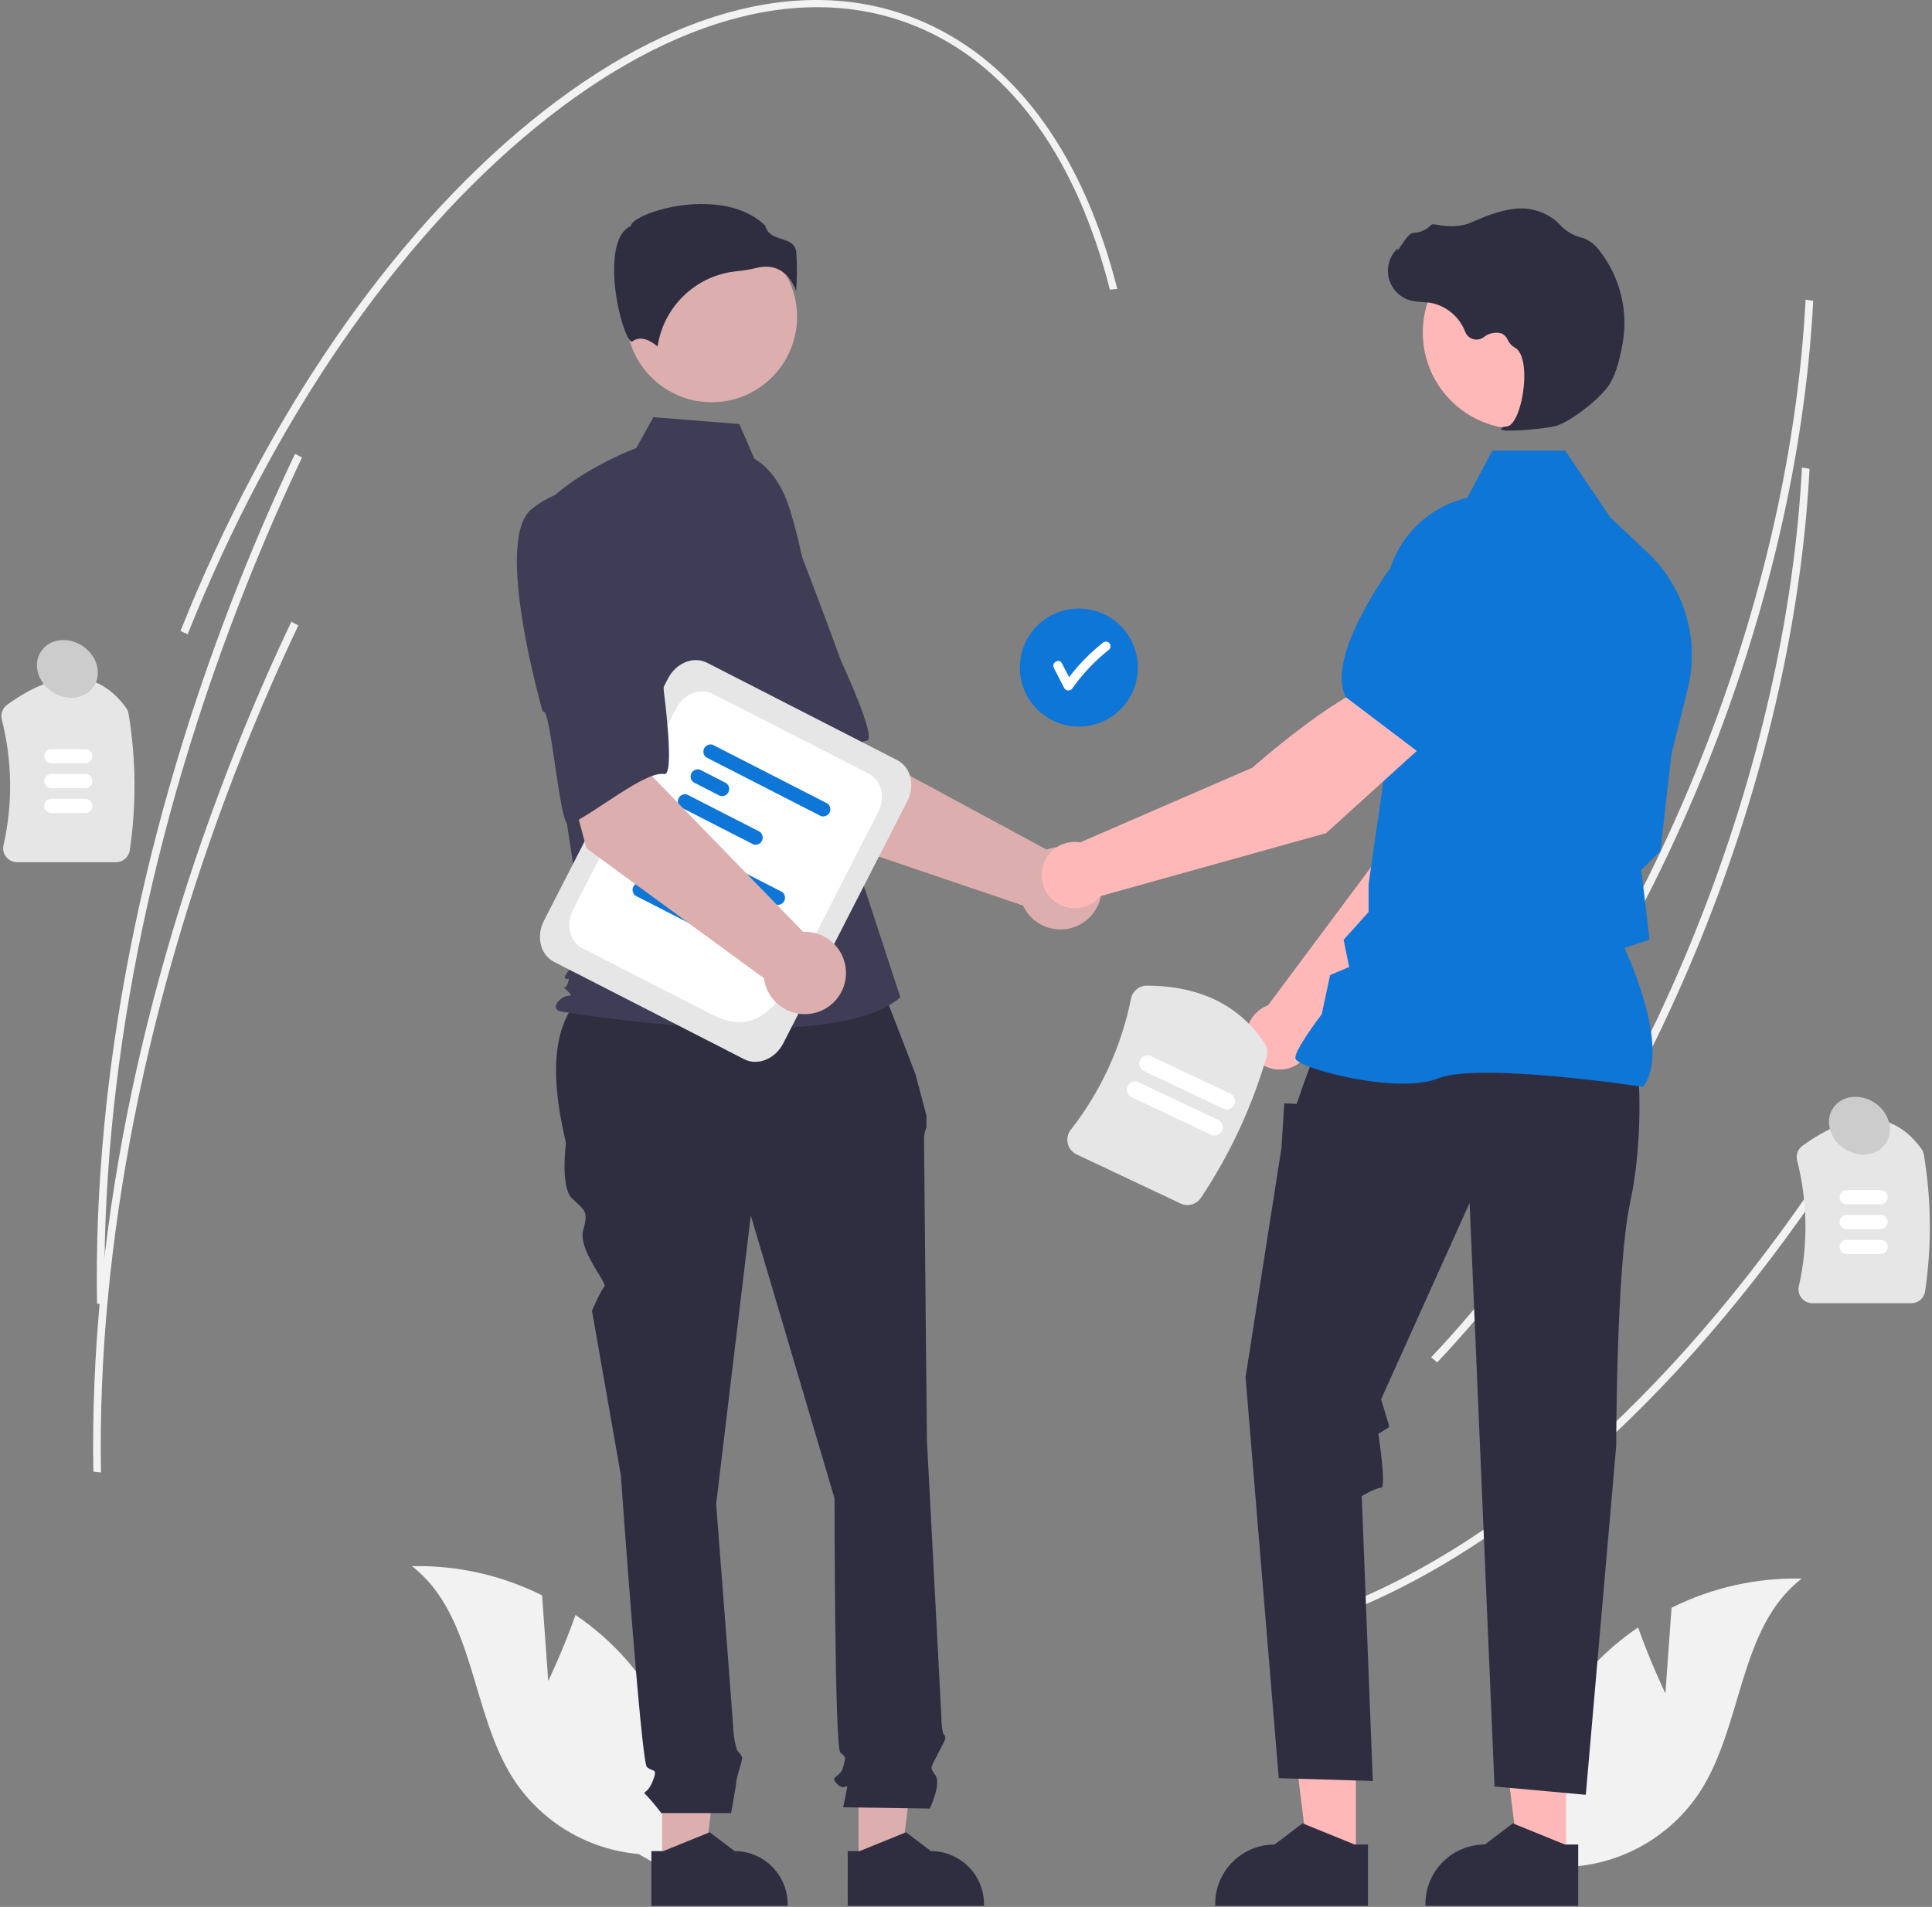<?xml version="1.0" encoding="UTF-8"?> <svg xmlns="http://www.w3.org/2000/svg" xmlns:xlink="http://www.w3.org/1999/xlink" width="622px" height="614px" viewBox="0 0 622 614" version="1.1"><rect x="0" y="0" width="622" height="614" fill="#808080" stroke="none"/><title>2</title><g id="Page-1" stroke="none" stroke-width="1" fill="none" fill-rule="evenodd"><g id="2" transform="translate(0.439, 0)" fill-rule="nonzero"><path d="M582.226,112.083 C578.285,155.507 567.057,201.294 549.449,245.473 C527.673,300.106 497.923,348.226 463.412,384.632 L461.497,382.962 C495.84,346.732 525.456,298.823 547.14,244.416 C566.738,195.25 578.394,144.085 580.865,96.475 L583.312,96.884 C583.052,101.913 582.69,106.979 582.226,112.083 Z" id="Path" fill="#F2F2F2"></path><path d="M597.923,364.278 C549.45,441.394 490.643,496.494 432.333,519.426 L431.153,517.263 C489.06,494.489 547.523,439.672 595.774,362.908 L597.923,364.278 Z" id="Path" fill="#F2F2F2"></path><path d="M581.05,166.147 C577.109,209.57 565.881,255.358 548.272,299.537 C526.497,354.17 496.746,402.29 462.236,438.696 L460.32,437.026 C494.664,400.795 524.279,352.887 545.964,298.48 C565.561,249.314 577.218,198.148 579.688,150.538 L582.135,150.948 C581.876,155.976 581.514,161.043 581.05,166.147 Z" id="Path" fill="#F2F2F2"></path><path d="M36.887,277.628 L5.083,277.628 C3.706,277.631 2.404,277.003 1.548,275.925 C0.703,274.874 0.385,273.494 0.685,272.18 C3.714,258.814 3.524,244.921 0.13,231.643 C-0.309,229.855 0.384,227.979 1.88,226.905 C18.233,215.143 31.112,215.485 40.159,227.921 C40.567,228.488 40.838,229.142 40.951,229.831 C43.368,244.363 43.502,259.183 41.347,273.756 C41.037,275.98 39.132,277.634 36.887,277.628 L36.887,277.628 Z" id="Path" fill="#E6E6E6"></path><path d="M27.027,245.779 L16.086,245.779 C14.826,245.779 13.805,244.758 13.805,243.498 C13.805,242.238 14.826,241.217 16.086,241.217 L27.027,241.217 C28.285,241.219 29.303,242.24 29.303,243.498 C29.303,244.756 28.285,245.776 27.027,245.779 Z" id="Path" fill="#FFFFFF"></path><path d="M27.027,253.779 L16.086,253.779 C14.826,253.779 13.805,252.758 13.805,251.498 C13.805,250.238 14.826,249.217 16.086,249.217 L27.027,249.217 C28.285,249.219 29.303,250.24 29.303,251.498 C29.303,252.756 28.285,253.776 27.027,253.779 Z" id="Path" fill="#FFFFFF"></path><path d="M27.027,261.779 L16.086,261.779 C14.826,261.779 13.805,260.758 13.805,259.498 C13.805,258.238 14.826,257.217 16.086,257.217 L27.027,257.217 C28.285,257.219 29.303,258.24 29.303,259.498 C29.303,260.756 28.285,261.776 27.027,261.779 Z" id="Path" fill="#FFFFFF"></path><path d="M614.887,419.628 L583.083,419.628 C581.706,419.631 580.404,419.003 579.548,417.925 C578.703,416.874 578.385,415.494 578.685,414.18 C581.714,400.814 581.524,386.921 578.13,373.643 C577.691,371.855 578.384,369.979 579.88,368.905 C596.233,357.143 609.112,357.485 618.159,369.921 C618.567,370.488 618.838,371.142 618.951,371.831 C621.368,386.363 621.502,401.183 619.347,415.756 C619.037,417.98 617.132,419.634 614.887,419.628 L614.887,419.628 Z" id="Path" fill="#E6E6E6"></path><path d="M605.027,387.779 L594.086,387.779 C592.828,387.776 591.81,386.756 591.81,385.498 C591.81,384.24 592.828,383.219 594.086,383.217 L605.027,383.217 C606.287,383.217 607.308,384.238 607.308,385.498 C607.308,386.758 606.287,387.779 605.027,387.779 Z" id="Path" fill="#FFFFFF"></path><path d="M605.027,395.779 L594.086,395.779 C592.828,395.776 591.81,394.756 591.81,393.498 C591.81,392.24 592.828,391.219 594.086,391.217 L605.027,391.217 C606.287,391.217 607.308,392.238 607.308,393.498 C607.308,394.758 606.287,395.779 605.027,395.779 Z" id="Path" fill="#FFFFFF"></path><path d="M605.027,403.779 L594.086,403.779 C592.828,403.776 591.81,402.756 591.81,401.498 C591.81,400.24 592.828,399.219 594.086,399.217 L605.027,399.217 C606.287,399.217 607.308,400.238 607.308,401.498 C607.308,402.758 606.287,403.779 605.027,403.779 Z" id="Path" fill="#FFFFFF"></path><path d="M176.064,541.276 L174.081,513.688 C161.087,507.192 146.705,503.967 132.182,504.292 C152.614,520.085 150.977,551.649 165.127,573.251 C174.171,586.831 188.901,595.56 205.155,596.973 L222.159,606.755 C226.095,580.738 218.442,554.301 201.215,534.409 C196.385,528.943 190.885,524.107 184.847,520.014 C181.13,530.685 176.064,541.276 176.064,541.276 Z" id="Path" fill="#F2F2F2"></path><path d="M535.727,545.276 L537.711,517.688 C550.704,511.192 565.087,507.967 579.61,508.292 C559.178,524.085 560.815,555.649 546.665,577.251 C537.62,590.831 522.891,599.56 506.637,600.973 L489.633,610.755 C485.696,584.738 493.35,558.301 510.577,538.409 C515.407,532.943 520.906,528.107 526.945,524.014 C530.662,534.685 535.727,545.276 535.727,545.276 Z" id="Path" fill="#F2F2F2"></path><circle id="Oval" fill="#0D76D6" cx="346.896" cy="214.942" r="19"></circle><path d="M356.649,207.024 C356.056,206.457 355.122,206.457 354.528,207.024 C350.497,210.239 346.875,213.938 343.746,218.037 C342.978,216.55 342.21,215.064 341.442,213.577 C340.555,211.862 337.965,213.377 338.851,215.092 C339.975,217.266 341.098,219.44 342.222,221.614 C342.498,222.065 342.988,222.341 343.517,222.341 C344.046,222.341 344.537,222.065 344.813,221.614 C348.147,216.917 352.133,212.719 356.649,209.145 C357.23,208.557 357.23,207.612 356.649,207.024 Z" id="Path" fill="#FFFFFF"></path><path d="M261.881,268.819 L233.229,223.824 L266.407,206.055 L275.115,240.385 L336.47,273.54 C343.222,271.11 350.683,274.49 353.309,281.168 C355.935,287.847 352.774,295.402 346.175,298.222 C339.576,301.041 331.931,298.102 328.92,291.588 L261.881,268.819 Z" id="Path" fill="#DCAEAE"></path><path d="M212.296,169.856 C203.294,183.074 235.286,231.119 235.286,231.119 C236.845,227.759 251.743,265.485 254.238,263.256 C261.33,256.922 272.432,239.28 278.604,238.493 C282.133,238.044 270.419,213.015 270.419,213.015 C270.419,213.015 265.065,198.235 257.8,179.356 C253.827,168.43 244.533,160.302 233.174,157.821 C233.174,157.821 221.299,156.638 212.296,169.856 Z" id="Path" fill="#3F3D56"></path><polygon id="Path" fill="#DCAEAE" points="212.736 600.491 226.343 600.49 232.816 548.005 212.733 548.006"></polygon><path d="M209.264,596.048 L213.094,596.048 L228.047,589.967 L236.062,596.047 L236.063,596.047 C245.494,596.048 253.14,603.693 253.14,613.124 L253.14,613.679 L209.265,613.681 L209.264,596.048 Z" id="Path" fill="#2F2E41"></path><polygon id="Path" fill="#DCAEAE" points="275.952 600.491 289.559 600.49 296.033 548.005 275.95 548.006"></polygon><path d="M272.481,596.048 L276.311,596.048 L291.264,589.967 L299.279,596.047 L299.28,596.047 C308.711,596.048 316.356,603.693 316.357,613.124 L316.357,613.679 L272.482,613.681 L272.481,596.048 Z" id="Path" fill="#2F2E41"></path><path d="M281.842,313.552 L193.335,315.764 C176.525,324.894 176.27,344.655 181.778,368.117 C181.778,368.117 179.918,382.062 183.637,385.78 C187.356,389.499 189.215,389.499 187.356,396.006 C185.496,402.514 195.32,413.143 194.127,414.336 C192.934,415.529 190.145,422.037 190.145,422.037 L199.441,475.027 C199.441,475.027 205.949,567.063 207.808,568.922 C209.667,570.782 211.527,568.922 209.667,573.571 C207.808,578.219 205.949,576.36 207.808,578.219 C209.455,579.995 211.007,581.857 212.456,583.797 L234.933,583.797 C234.933,583.797 236.627,574.5 236.627,573.571 C236.627,572.641 238.487,567.063 238.487,566.133 C238.487,565.204 236.843,563.56 236.843,563.56 C236.275,561.671 235.892,559.73 235.698,557.767 C235.698,555.907 230.12,484.324 230.12,484.324 L241.276,391.358 L268.236,482.464 C268.236,482.464 268.236,562.415 270.095,564.274 C271.954,566.133 271.954,565.204 271.025,568.922 C270.095,572.641 266.376,571.711 269.165,574.5 C271.954,577.289 272.884,572.641 271.954,577.289 L271.025,581.938 L298.914,582.337 C298.914,582.337 302.633,574.5 300.774,571.711 C298.914,568.922 299.026,569.684 301.294,565.12 C303.563,560.556 304.492,559.626 303.563,558.696 C302.633,557.767 302.633,552.822 302.633,552.822 L297.985,463.871 C297.985,463.871 297.055,369.976 297.055,367.187 C296.985,365.752 297.249,364.32 297.827,363.005 L297.827,359.219 L294.266,345.805 L281.842,313.552 Z" id="Path" fill="#2F2E41"></path><circle id="Oval" fill="#DCAEAE" cx="228.674" cy="102.015" r="27.5"></circle><path d="M242.424,147.69 C248.349,151.212 251.893,157.684 253.927,164.269 C257.694,176.461 259.961,189.066 260.678,201.806 L262.827,239.947 L289.44,321.161 C266.376,340.677 179.68,325.597 179.68,325.597 C179.68,325.597 177.019,324.71 179.68,322.048 C182.342,319.387 184.932,321.745 182.271,319.083 C179.61,316.422 181.445,319.387 182.332,316.726 C183.219,314.064 182.332,315.839 181.445,314.952 C180.557,314.064 188.312,306.081 188.312,306.081 L181.215,259.463 L172.344,165.432 C182.99,152.126 204.398,144.282 204.398,144.282 L209.93,134.325 L237.588,136.537 L242.424,147.69 Z" id="Path" fill="#3F3D56"></path><path d="M251.344,87.405 C253.481,88.999 255.064,91.224 255.871,93.765 C256.181,89.612 256.201,85.442 255.93,81.286 C255.606,78.366 253.55,77.709 251.169,76.948 C249.019,76.26 246.588,75.483 245.933,72.648 C237.289,64.239 222.241,64.663 211.943,67.596 C206.276,69.21 203.015,71.284 202.723,72.499 L202.663,72.749 L202.433,72.864 C198.065,75.048 197.214,81.945 197.271,87.346 C197.377,97.522 200.891,109.079 202.87,110.018 C202.975,110.068 203.001,110.048 203.047,110.011 L203.047,110.011 C206.027,107.629 209.663,110.192 211.261,111.585 C213.2,98.57 223.77,88.558 236.87,87.325 C238.949,87.124 241.012,86.778 243.043,86.29 C244.073,86.024 245.132,85.885 246.196,85.876 C248.028,85.849 249.824,86.382 251.344,87.405 L251.344,87.405 Z" id="Path" fill="#2F2E41"></path><path d="M422.058,335.464 L474.958,281.746 L488.895,238.783 L466.467,229.711 C455.356,240.918 443.919,275.226 443.919,275.226 L407.814,323.684 C407.525,323.791 407.238,323.905 406.955,324.039 C402.366,326.205 399.934,331.3 401.134,336.231 C402.335,341.162 406.838,344.568 411.909,344.382 C416.98,344.196 421.222,340.469 422.058,335.464 Z" id="Path" fill="#FFB8B8"></path><path d="M460.349,234.626 L488.712,242.831 L488.817,242.81 C499.243,240.786 507.49,223.46 512.572,209.282 C516.042,199.578 511.403,188.846 501.958,184.724 L501.958,184.724 C495.088,181.781 487.143,182.993 481.462,187.849 L467.321,200.027 L460.349,234.626 Z" id="Path" fill="#0D76D6"></path><polygon id="Path" fill="#FFB8B8" points="436.082 598.895 420.828 598.894 413.572 540.059 436.084 540.06"></polygon><path d="M439.973,593.915 L435.679,593.914 L418.917,587.098 L409.933,593.913 L409.932,593.913 C399.359,593.914 390.789,602.484 390.788,613.057 L390.788,613.679 L439.972,613.681 L439.973,593.915 Z" id="Path" fill="#2F2E41"></path><polygon id="Path" fill="#FFB8B8" points="503.765 598.895 488.511 598.894 481.255 540.059 503.768 540.06"></polygon><path d="M507.656,593.915 L503.363,593.914 L486.6,587.098 L477.616,593.913 L477.615,593.913 C467.042,593.914 458.472,602.484 458.471,613.057 L458.471,613.679 L507.655,613.681 L507.656,593.915 Z" id="Path" fill="#2F2E41"></path><path d="M527.024,345.47 C527.024,345.47 528.805,366.843 524.352,387.326 C519.899,407.809 519.899,465.496 519.899,465.496 L510.103,577.908 L480.714,575.236 L472.699,387.326 L444.201,450.557 L446.873,459.462 L443.314,461.689 C443.314,461.689 445.982,479.055 444.201,479.055 C442.42,479.055 437.967,481.726 437.967,481.726 L441.529,573.455 L411.25,572.564 L400.563,443.432 L412.141,369.515 L413.031,355.266 L417.039,355.431 L419.079,349.477 L422.827,339.236 L527.024,345.47 Z" id="Path" fill="#2F2E41"></path><path d="M528.563,349.959 L528.722,349.736 C537.199,337.868 524.45,309.35 522.527,305.216 L530.626,302.588 L528.802,287.085 L527.938,280.174 L534.128,273.984 L534.145,273.829 L537.708,242.659 L542.887,221.957 C546.861,206.022 541.929,189.183 529.986,177.909 L518.014,166.621 L503.464,145.092 L480.001,145.092 L471.956,160.288 C455.86,164.008 444.724,178.702 445.495,195.205 L447.318,235.06 L440.18,284.683 L440.176,293.663 L432.143,302.591 L433.897,311.361 L427.784,313.981 L425.084,326.578 C423.967,328.052 416.593,337.884 416.593,340.571 C416.593,340.975 416.891,341.365 417.531,341.798 C422.556,345.2 450.33,352.138 462.623,347.219 C475.717,341.983 527.768,349.837 528.293,349.917 L528.563,349.959 Z" id="Path" fill="#0D76D6"></path><circle id="Oval" fill="#FFB8B8" cx="488.701" cy="107.068" r="31.074"></circle><path d="M485.725,138.645 C490.537,138.596 495.336,138.136 500.071,137.27 C504.757,136.19 515.098,128.194 517.916,123.47 L517.916,123.47 C520.01,119.961 521.267,114.532 521.953,110.596 C523.825,100.062 521.143,89.229 514.573,80.785 C513.321,79.036 511.619,77.657 509.648,76.796 C509.473,76.733 509.294,76.678 509.113,76.631 C506.256,75.958 503.665,74.445 501.673,72.289 C501.286,71.852 500.869,71.444 500.423,71.067 C498.189,69.278 495.563,68.043 492.76,67.464 C488.231,66.376 481.753,67.739 473.506,71.518 C469.363,73.416 464.764,72.887 461.22,72.213 C460.816,72.146 460.406,72.298 460.144,72.613 C458.681,74.06 456.724,74.899 454.667,74.962 C453.409,75.05 452.132,76.828 450.593,79.144 C450.244,79.67 449.837,80.283 449.541,80.658 L449.482,79.955 L448.789,80.759 C446.577,83.327 445.836,86.85 446.825,90.092 C447.815,93.334 450.396,95.843 453.665,96.739 C454.941,97.044 456.245,97.217 457.556,97.257 C458.351,97.308 459.174,97.36 459.963,97.476 C465.123,98.395 469.421,101.957 471.282,106.856 C471.719,107.985 472.656,108.845 473.817,109.186 C474.978,109.527 476.232,109.309 477.21,108.596 C478.839,107.259 481.019,106.803 483.047,107.377 C483.916,107.831 484.602,108.57 484.991,109.47 C485.461,110.472 486.218,111.311 487.167,111.88 C490.402,113.444 490.811,120.731 489.821,126.839 C488.867,132.728 486.791,137.023 484.774,137.285 C483.22,137.486 483.045,137.602 482.939,137.88 L482.845,138.129 L483.026,138.355 C483.894,138.645 484.815,138.744 485.725,138.645 L485.725,138.645 Z" id="Path" fill="#2F2E41"></path><path d="M459.944,237.949 L445.007,218.917 C429.792,223.107 402.796,247.17 402.796,247.17 L347.354,271.229 C342.238,270.37 337.244,273.31 335.514,278.201 C333.784,283.092 335.819,288.519 340.338,291.067 C344.857,293.615 350.553,292.547 353.843,288.536 L426.47,268.274 L459.944,237.949 Z" id="Path" fill="#FFB8B8"></path><path d="M456.364,242.3 L479.932,216.028 L481.24,197.412 C481.737,189.954 477.959,182.862 471.493,179.113 L471.493,179.113 C462.543,174.005 451.165,176.702 445.461,185.284 C437.133,197.835 428.174,214.804 432.784,224.371 L432.831,224.468 L456.364,242.3 Z" id="Path" fill="#0D76D6"></path><path d="M239.14,341.05 L177.886,309.679 C173.529,307.447 172.086,301.529 174.669,296.485 L214.608,218.501 C217.191,213.458 222.837,211.17 227.194,213.401 L288.448,244.772 C292.806,247.004 294.249,252.923 291.666,257.966 L251.727,335.95 C249.143,340.994 243.497,343.281 239.14,341.05 Z" id="Path" fill="#E6E6E6"></path><path d="M228.674,326.628 L187.057,305.314 C182.977,303.224 181.625,297.681 184.044,292.958 L217.225,228.17 C219.644,223.446 224.932,221.304 229.013,223.394 L279.277,249.137 C283.358,251.227 284.71,256.77 282.29,261.493 L264.265,296.689 C253.489,317.73 246.851,335.937 228.674,326.628 Z" id="Path" fill="#FFFFFF"></path><path d="M249.251,291.248 L212.389,272.369 C211.458,271.706 211.154,270.459 211.675,269.441 C212.197,268.423 213.386,267.941 214.469,268.309 L251.33,287.187 C252.262,287.851 252.566,289.098 252.044,290.116 C251.523,291.134 250.334,291.616 249.251,291.248 Z" id="Path" fill="#0D76D6"></path><path d="M216.693,284.7 L208.281,280.392 C207.349,279.728 207.045,278.481 207.566,277.463 C208.088,276.445 209.277,275.963 210.36,276.331 L218.772,280.639 C219.704,281.303 220.008,282.55 219.486,283.568 C218.965,284.586 217.776,285.068 216.693,284.7 Z" id="Path" fill="#0D76D6"></path><path d="M227.483,300.353 L204.172,288.414 C203.24,287.75 202.936,286.504 203.458,285.486 C203.979,284.467 205.168,283.986 206.252,284.354 L229.563,296.292 C230.494,296.956 230.798,298.203 230.277,299.221 C229.755,300.239 228.566,300.721 227.483,300.353 L227.483,300.353 Z" id="Path" fill="#0D76D6"></path><path d="M263.838,262.766 L226.976,243.887 C226.045,243.224 225.741,241.977 226.262,240.959 C226.783,239.941 227.973,239.459 229.056,239.827 L265.917,258.705 C266.849,259.369 267.153,260.616 266.631,261.634 C266.11,262.652 264.921,263.134 263.838,262.766 Z" id="Path" fill="#0D76D6"></path><path d="M231.28,256.218 L222.868,251.91 C221.936,251.246 221.632,249.999 222.153,248.981 C222.675,247.963 223.864,247.481 224.947,247.849 L233.359,252.157 C234.291,252.821 234.595,254.068 234.073,255.086 C233.552,256.104 232.363,256.586 231.28,256.218 L231.28,256.218 Z" id="Path" fill="#0D76D6"></path><path d="M242.07,271.871 L218.759,259.932 C217.827,259.268 217.523,258.022 218.045,257.004 C218.566,255.985 219.755,255.504 220.839,255.872 L244.15,267.81 C245.081,268.474 245.385,269.721 244.864,270.739 C244.342,271.757 243.153,272.239 242.07,271.871 L242.07,271.871 Z" id="Path" fill="#0D76D6"></path><path d="M188.381,273.158 L174.543,221.64 L211.522,214.64 L209.534,250.001 L258.122,300.031 C265.292,299.738 271.395,305.199 271.897,312.358 C272.399,319.516 267.118,325.776 259.977,326.487 C252.836,327.198 246.425,322.101 245.506,314.984 L188.381,273.158 Z" id="Path" fill="#DCAEAE"></path><path d="M170.759,163.879 C158.207,173.788 174.318,229.216 174.318,229.216 C176.812,226.479 179.711,266.936 182.759,265.558 C191.424,261.643 207.307,248.142 213.429,249.243 C216.931,249.872 213.262,222.482 213.262,222.482 C213.262,222.482 212.588,206.778 211.32,186.589 C210.806,174.974 204.377,164.433 194.286,158.659 C194.286,158.659 183.311,153.969 170.759,163.879 Z" id="Path" fill="#3F3D56"></path><path d="M379.615,387.504 L346.189,371.72 C344.74,371.04 343.683,369.734 343.319,368.176 C342.952,366.652 343.302,365.044 344.271,363.811 C353.953,351.437 360.602,336.965 363.684,321.558 C364.164,319.125 366.296,317.37 368.776,317.367 C385.824,317.425 398.565,323.65 406.644,335.867 C407.506,337.153 407.758,338.754 407.332,340.242 C402.654,356.366 395.536,371.679 386.224,385.649 C384.795,387.833 381.972,388.625 379.615,387.504 Z" id="Path" fill="#E6E6E6"></path><path d="M389.448,365.366 L363.89,353.297 C362.566,352.672 361.999,351.092 362.624,349.768 C363.25,348.444 364.83,347.877 366.154,348.502 L391.712,360.571 C392.569,360.976 393.144,361.806 393.222,362.75 C393.3,363.694 392.869,364.608 392.09,365.148 C391.312,365.687 390.304,365.771 389.448,365.366 L389.448,365.366 Z" id="Path" fill="#FFFFFF"></path><path d="M393.418,356.958 L367.86,344.889 C366.536,344.264 365.97,342.684 366.595,341.36 C367.22,340.036 368.8,339.469 370.124,340.094 L395.682,352.163 C397.007,352.788 397.573,354.369 396.948,355.693 C396.323,357.017 394.742,357.583 393.418,356.958 L393.418,356.958 Z" id="Path" fill="#FFFFFF"></path><path d="M359.267,93.015 L356.888,93.276 C346.28,51.591 325.72,22.713 297.426,9.762 C261.459,-6.702 216.983,4.354 172.192,40.892 C127.174,77.616 87.321,135.625 59.975,204.235 L57.667,203.178 C85.132,134.269 125.19,75.98 170.461,39.051 C215.958,1.936 261.342,-9.2 298.25,7.694 C327.355,21.016 348.454,50.52 359.267,93.015 Z" id="Path" fill="#F2F2F2"></path><path d="M96.793,147.304 C90.571,160.41 84.653,173.989 79.204,187.662 C47.843,266.344 31.951,346.699 33.25,420.045 L30.799,419.784 C29.499,346.165 45.437,265.533 76.895,186.605 C82.361,172.894 88.295,159.277 94.535,146.133 L96.793,147.304 Z" id="Path" fill="#F2F2F2"></path><path d="M95.616,201.367 C89.395,214.474 83.477,228.052 78.027,241.725 C46.667,320.408 30.775,400.763 32.073,474.109 L29.622,473.847 C28.322,400.229 44.26,319.596 75.719,240.669 C81.184,226.957 87.119,213.341 93.358,200.197 L95.616,201.367 Z" id="Path" fill="#F2F2F2"></path><ellipse id="Oval" fill="#CCCCCC" transform="translate(21.252, 215.383) rotate(-56.364) translate(-21.252, -215.383) " cx="21.252" cy="215.383" rx="8.857" ry="10.195"></ellipse><ellipse id="Oval" fill="#CCCCCC" transform="translate(598.194, 362.452) rotate(-56.364) translate(-598.194, -362.452) " cx="598.194" cy="362.452" rx="8.857" ry="10.195"></ellipse></g></g></svg> 